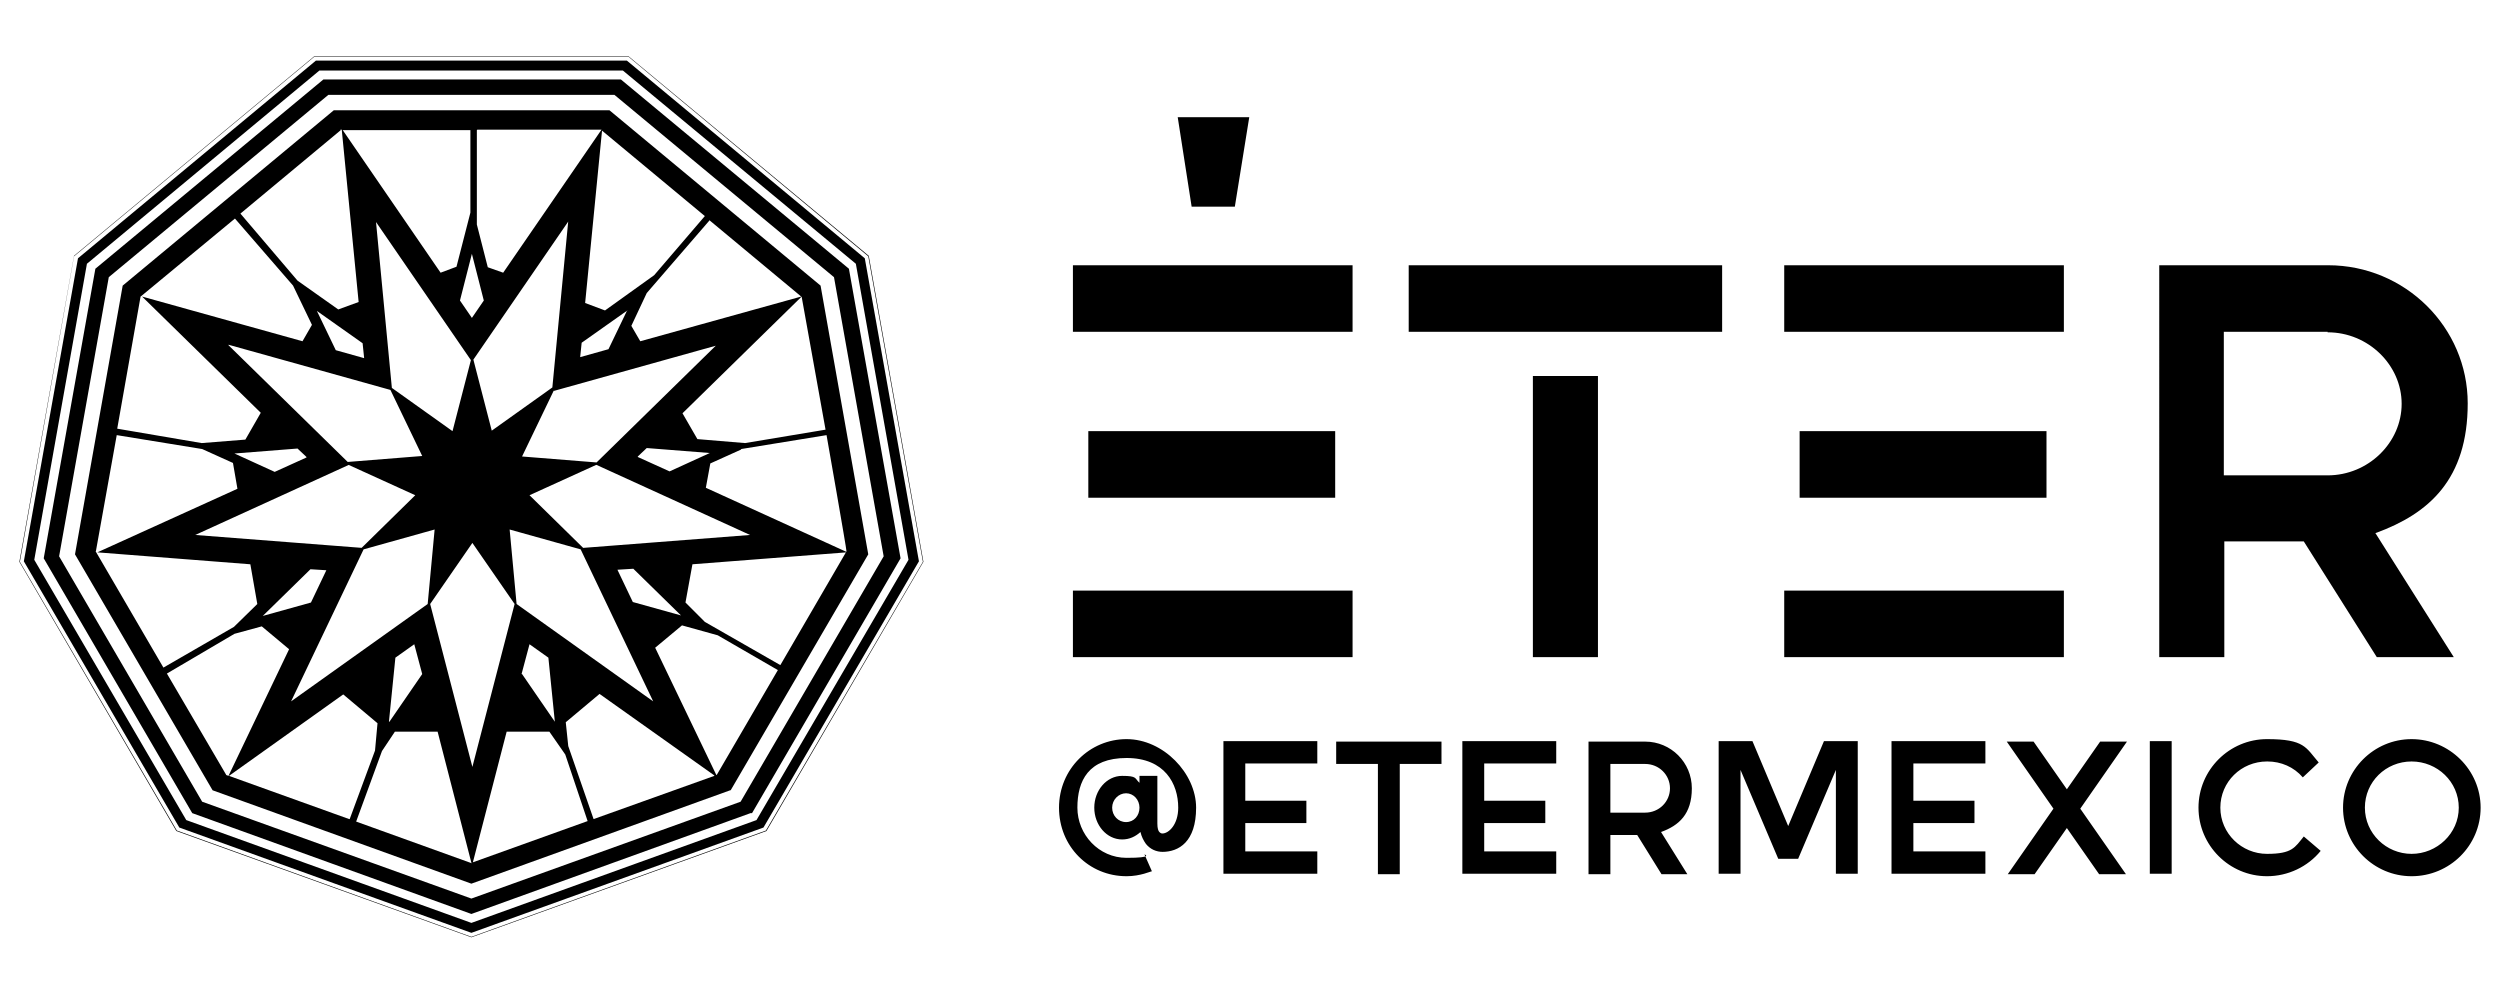 <svg viewBox="0 0 503.3 200" version="1.1" xmlns="http://www.w3.org/2000/svg" id="Layer_1">
  
  <defs>
    <style>
      .st0 {
        fill-rule: evenodd;
      }
    </style>
  </defs>
  <g>
    <path d="M248.5,41.6h-8.6l-2.8-18h14.4l-2.9,18ZM468.6,66.8h-20.9v28.9h20.9c8.2,0,14.9-6.6,14.9-14.4s-6.7-14.4-14.9-14.4ZM478.2,107.3l15.8,25h-15.5l-14.7-23.3h-16v23.3h-13.1V53.4h34c15.5,0,28.1,12.5,28.1,27.8s-7.8,22.2-18.5,26.1ZM359.2,53.4h56.3v13.4h-56.3v-13.4ZM412,100.2h-49.7v-13.4h49.7v13.4ZM359.2,132.3v-13.4h56.3v13.4h-56.3ZM321.7,132.3h-13.1v-56.6h13.1v56.6ZM283.6,66.8v-13.4h63.1v13.4h-63.1ZM216,53.4h56.3v13.4h-56.3v-13.4ZM268.8,100.2h-49.7v-13.4h49.7v13.4ZM216,132.3v-13.4h56.3v13.4h-56.3Z"></path>
    <path d="M485.5,153.3c-5.2,0-9.4,4.1-9.4,9.3s4.3,9.3,9.4,9.3,9.5-4.1,9.5-9.3-4.3-9.3-9.5-9.3ZM485.5,176.4c-7.6,0-13.8-6.2-13.8-13.8s6.2-13.8,13.8-13.8,13.9,6.2,13.9,13.8-6.2,13.8-13.9,13.8ZM456.4,153.3c-5.2,0-9.4,4.1-9.4,9.3s4.3,9.3,9.4,9.3,5.6-1.3,7.4-3.5l3.4,2.9c-2.6,3.2-6.6,5.1-10.8,5.1-7.6,0-13.8-6.2-13.8-13.8s6.2-13.8,13.8-13.8,7.8,1.7,10.4,4.7l-3.2,3c-1.8-2.1-4.4-3.2-7.1-3.2ZM432.8,175.9v-26.7h4.4v26.7h-4.4ZM418.8,162.8l9.2,13.2h-5.4l-6.5-9.3-6.5,9.3h-5.4l9.2-13.2-9.4-13.5h5.4l6.7,9.6,6.7-9.6h5.4l-9.4,13.5ZM399.7,171.4v4.5h-18.9v-26.7h18.9v4.5h-14.5v7.5h12.3v4.5h-12.3v5.7h14.5ZM369.6,175.9v-20.9l-7.6,17.9h-4l-7.6-17.9v20.9h-4.4v-26.7h6.8l7.2,17.1,7.2-17.1h6.8v26.7h-4.4ZM331.2,153.8h-7v9.8h7c2.8,0,5-2.2,5-4.9s-2.2-4.9-5-4.9ZM334.4,167.5l5.3,8.5h-5.2l-4.9-7.9h-5.4v7.9h-4.4v-26.7h11.4c5.2,0,9.4,4.2,9.4,9.4s-2.6,7.5-6.2,8.8ZM313.3,171.4v4.5h-18.9v-26.7h18.9v4.5h-14.5v7.5h12.3v4.5h-12.3v5.7h14.5ZM281.8,153.8v22.2h-4.4v-22.2h-8.4v-4.5h21.2v4.5h-8.4ZM265.2,171.4v4.5h-18.9v-26.7h18.9v4.5h-14.5v7.5h12.3v4.5h-12.3v5.7h14.5ZM226.7,159.7c-1.5,0-2.8,1.3-2.8,2.9s1.2,2.9,2.8,2.9,2.7-1.3,2.7-2.9-1.2-2.9-2.7-2.9ZM234.1,171.5c-1.3,0-2.5-.5-3.4-1.6-.5-.7-.9-1.5-1.1-2.4-1,.9-2.2,1.5-3.7,1.5-3.1,0-5.6-2.9-5.6-6.4s2.5-6.4,5.6-6.4,2.5.5,3.5,1.4v-1.4h3.6v9.6c0,1,.2,1.5.4,1.7.1.1.3.3.6.3,1.3,0,3.2-1.8,3.2-5.2,0-4.8-2.7-10-10.4-10s-9.9,4.6-9.9,10,4.3,10.1,9.9,10.1,3.6-.7,3.6-.7l1.5,3.4c-.2,0-2.3,1-5.1,1-7.6,0-13.6-6-13.6-13.8s6.2-13.8,13.6-13.8,14,6.9,14,13.8-3.5,8.9-6.8,8.9Z"></path>
  </g>
  <path d="M149.2,90.5l-6.2,2.8-.9,4.9,28.3,12.9v-.2c.1,0-4-23.3-4-23.3l-17.2,2.8ZM161.4,59.7h0s-24,23.5-24,23.5l3,5.2,9.6.8,16.2-2.7-4.8-26.7ZM142.9,44.3l-12.7,14.7-3.1,6.6,1.8,3.1,32.4-9-18.4-15.3ZM121.2,26.3l-3.4,34.7,4,1.5,9.9-7.1,10.2-11.9-20.7-17.2ZM96,26.2v19c0,0,2.2,8.6,2.2,8.6l3.1,1.1,19.8-28.8h-25ZM92.6,60.5l2.4,3.5,2.4-3.5-2.4-9.4-2.4,9.4ZM94.7,26.2h-25.7l19.7,28.7,3.2-1.2,2.8-10.9v-16.6ZM68.6,26.2l-20.2,16.8,11.5,13.5,8.2,5.8,4.1-1.5-3.4-34.7h-.3ZM28.3,59.7l-4.7,26.6,17,2.9,8.8-.7,3.1-5.4-23.9-23.4,32.3,9,1.9-3.3-3.8-7.9-11.7-13.5-19.1,15.8ZM19.2,110.9l13.7,23.5,14.2-8.2,4.7-4.6-1.4-8-30.8-2.4,28.2-12.8-.9-5.2-6.2-2.8-17.2-2.8-4.2,23.4ZM45.5,156l.5.2,12.2-25.5-5.5-4.6-5.5,1.5-13.6,8,12,20.5ZM70.4,164.9l5.1-13.8.5-5.5-6.9-5.8-23,16.4,24.2,8.7ZM94.9,173.7l-6.8-26.4h-8.6l-2.6,3.9-5.2,14.2,23.3,8.4ZM78.9,78.1l12.2,8.7,3.7-14.3-19.1-27.8,3.2,33.5ZM61.7,92l-1.8-1.7-12.7,1,8.1,3.7,6.4-2.9ZM72.8,110.3l10.8-10.6-13.4-6.1-30.9,14.1,33.6,2.6ZM62.6,121.3l3.1-6.5-3.2-.2-9.6,9.4,9.7-2.7ZM78.4,145.3l6.6-9.6-1.6-6-3.8,2.7-1.3,12.9ZM86.1,121.6l1.4-15-14.3,4-14.6,30.6,27.5-19.6ZM73.3,72l-.3-2.9-9.2-6.5,3.8,7.9,5.7,1.6ZM46,69.5l24,23.5,15-1.2-6.4-13.3-32.6-9.1ZM95.1,154.4l8.5-32.8-8.5-12.3-8.5,12.3,8.5,32.8ZM118.3,165.3l-4.5-13.4-3.2-4.6h-8.6l-6.8,26.3,23.1-8.3ZM143.8,156.1l-23.1-16.4-6.8,5.7.5,4.8,5.1,14.7,24.3-8.7ZM144.3,156l12.3-21.1-12.1-7-7.2-2h0s-5.4,4.5-5.4,4.5l12.3,25.6h.2ZM120,93.6l-13.4,6.1,10.8,10.6,33.6-2.6-30.9-14.1ZM128.4,92l6.4,2.9,8.1-3.7-12.7-1-1.8,1.7ZM114.4,44.6l-19.1,27.8,3.7,14.3,12.2-8.7,3.2-33.5ZM137.1,123.9l-9.6-9.4-3.2.2,3.1,6.5,9.7,2.7ZM105.1,135.7l6.6,9.6-1.3-12.9-3.8-2.7-1.6,6ZM131.5,141.2l-14.6-30.6-14.3-4,1.4,15,27.5,19.6ZM126.3,62.5l-9.2,6.5-.3,2.9,5.7-1.6,3.8-7.9ZM111.5,78.6l-6.4,13.3,15,1.2,24-23.5-32.6,9.1ZM170.4,111.2l-31,2.4-1.4,7.7,3.9,3.9,15.2,8.7,13.2-22.7ZM147,159.1l-52.1,18.8-52.1-18.8-27.7-47.5,9.6-54.1,42.5-35.3h55.5l42.5,35.3,9.6,54.1-27.7,47.5ZM167.9,55.8l-44.2-36.7h-57.6L21.9,55.8l-10,56.2,28.8,49.4,54.2,19.5,54.2-19.5,28.8-49.4-10-56.2ZM151.1,163.7l-56.2,20.3-56.2-20.3-29.9-51.3,10.4-58.3,45.9-38.1h59.9l45.9,38.1,10.4,58.3-29.9,51.3ZM172.3,53.1L125.4,14.2h-61.1L17.5,53.1l-10.6,59.6,30.6,52.4,57.4,20.7,57.4-20.7,30.6-52.4-10.6-59.6ZM153.7,166.6l-58.8,21.2-58.8-21.2L4.8,113l10.9-61L63.6,12.2h62.6l47.9,39.8,10.9,61-31.3,53.6ZM174.8,51.6L126.5,11.4h-63.2L14.9,51.6,4,113.1l31.6,54.1,59.3,21.4,59.3-21.4,31.6-54.1-11-61.5ZM154.3,167.3l-59.4,21.4-59.4-21.4L3.9,113.1l11-61.6L63.3,11.3h63.2l48.4,40.2,11,61.6-31.6,54.2Z" class="st0"></path>
</svg>